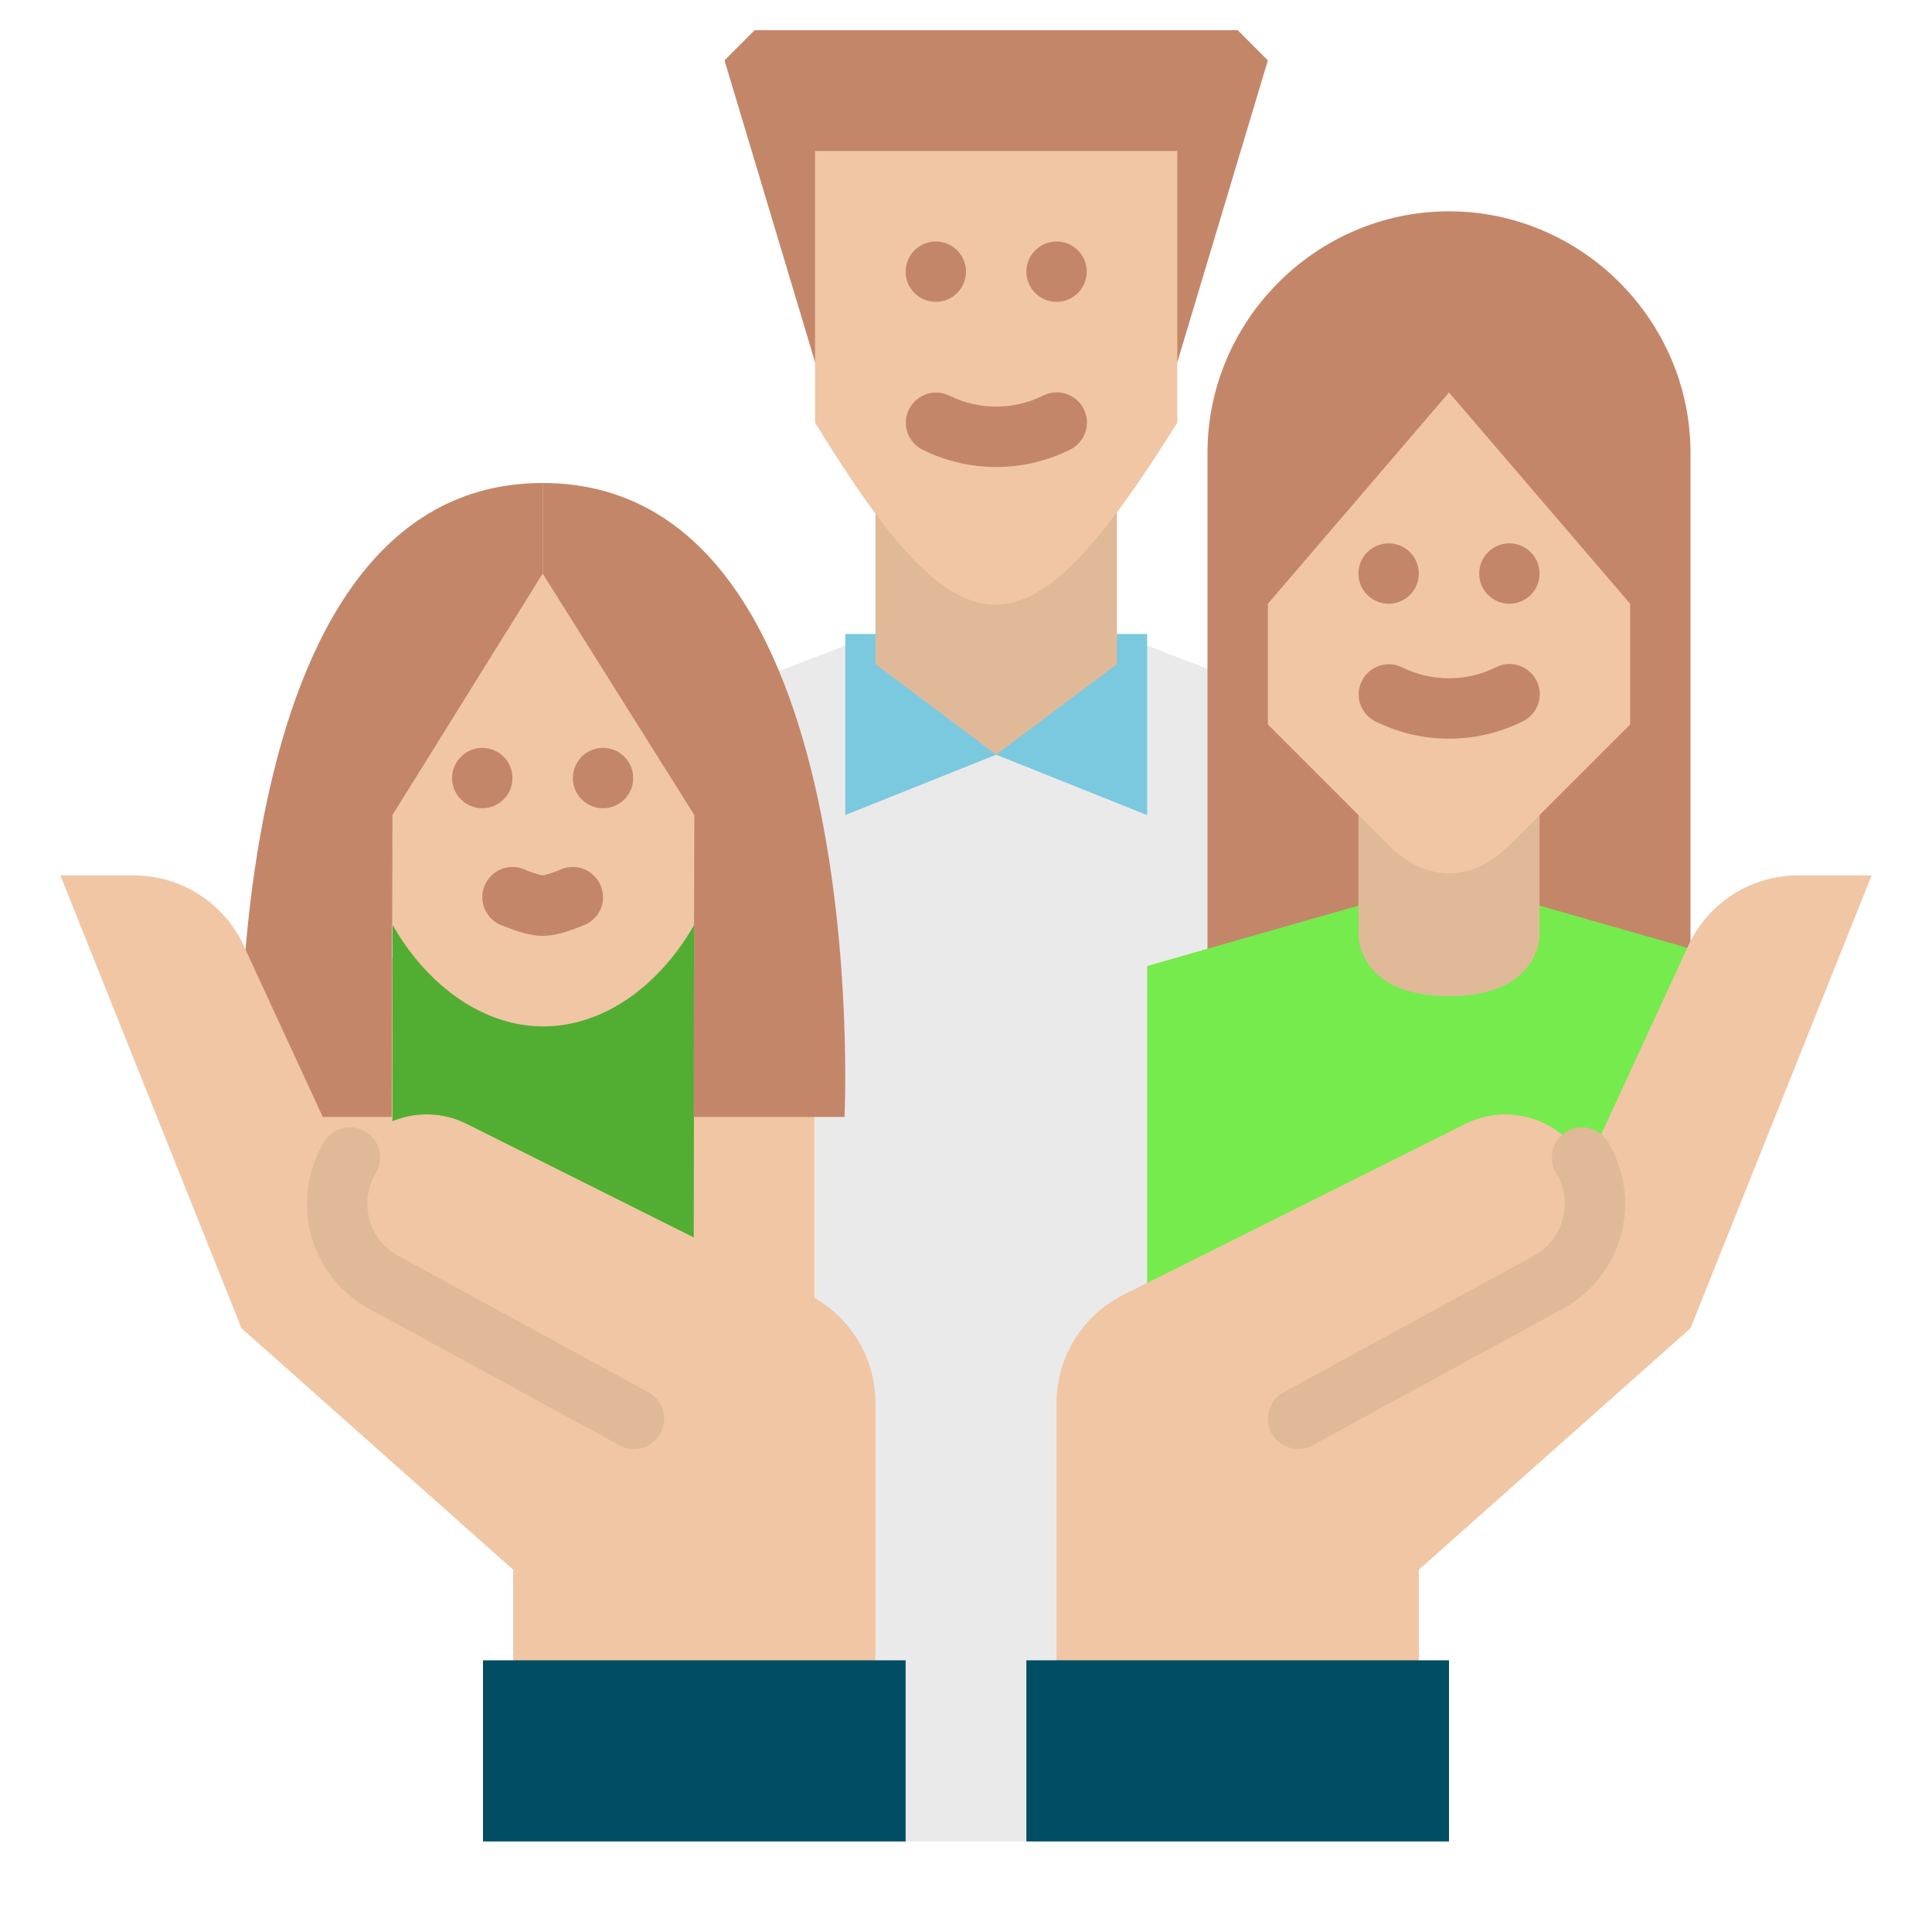 <?xml version="1.0" encoding="UTF-8" standalone="no"?>
<!DOCTYPE svg PUBLIC "-//W3C//DTD SVG 1.1//EN" "http://www.w3.org/Graphics/SVG/1.1/DTD/svg11.dtd">
<svg width="100%" height="100%" viewBox="0 0 512 512" version="1.1" xmlns="http://www.w3.org/2000/svg" xmlns:xlink="http://www.w3.org/1999/xlink" xml:space="preserve" xmlns:serif="http://www.serif.com/" style="fill-rule:evenodd;clip-rule:evenodd;stroke-linejoin:round;stroke-miterlimit:2;">
    <path d="M432,296L400,208L296,168L232,168L128,208L96,296.002L168,296L168,488L360,488L360,296L432,296Z" style="fill:rgb(234,234,234);fill-rule:nonzero;"/>
    <path d="M224,168L224,216L264,200L304,216L304,168L224,168Z" style="fill:rgb(123,201,223);fill-rule:nonzero;"/>
    <path d="M232,120L232,176L264,200L296,176L296,120L232,120Z" style="fill:rgb(224,185,153);fill-rule:nonzero;"/>
    <path d="M216,96L192,16L200,8L328,8L336,16L312,96L216,96Z" style="fill:rgb(196,134,105);fill-rule:nonzero;"/>
    <path d="M312,112C272,176 255.667,176.667 216,112L216,40L312,40L312,112Z" style="fill:rgb(240,198,164);fill-rule:nonzero;"/>
    <circle cx="248" cy="72" r="8" style="fill:rgb(196,134,105);"/>
    <circle cx="280" cy="72" r="8" style="fill:rgb(196,134,105);"/>
    <path d="M264,123.753C257.206,123.759 250.503,122.184 244.422,119.153C241.747,117.789 240.056,115.029 240.056,112.026C240.056,107.637 243.667,104.026 248.056,104.026C249.277,104.026 250.482,104.305 251.578,104.843C259.397,108.728 268.603,108.728 276.422,104.843C277.547,104.269 278.793,103.97 280.056,103.97C284.444,103.97 288.056,107.581 288.056,111.97C288.056,115.018 286.314,117.811 283.578,119.153C277.497,122.184 270.794,123.759 264,123.753Z" style="fill:rgb(196,134,105);fill-rule:nonzero;"/>
    <path d="M448,120L448,280L320,280L320,120C320,84.891 348.891,56 384,56C419.109,56 448,84.891 448,120Z" style="fill:rgb(196,134,105);fill-rule:nonzero;"/>
    <path d="M360,240L304,256L304,384L400,384L464,304L464,256L408,240L360,240Z" style="fill:rgb(117,235,78);fill-rule:nonzero;"/>
    <path d="M360,200L360,248C360,248 360,264 384,264C408,264 408,248 408,248L408,200L360,200Z" style="fill:rgb(224,185,153);fill-rule:nonzero;"/>
    <path d="M432,192L432,160L384,104L336,160L336,192L368,224C377.941,233.941 390.059,233.941 400,224L432,192Z" style="fill:rgb(240,198,164);fill-rule:nonzero;"/>
    <circle cx="368" cy="152" r="8" style="fill:rgb(196,134,105);"/>
    <circle cx="400" cy="152" r="8" style="fill:rgb(196,134,105);"/>
    <path d="M384,195.753C377.206,195.759 370.503,194.184 364.422,191.153C361.747,189.789 360.056,187.029 360.056,184.026C360.056,179.637 363.667,176.026 368.056,176.026C369.277,176.026 370.482,176.305 371.578,176.843C379.397,180.728 388.603,180.728 396.422,176.843C397.547,176.269 398.793,175.97 400.056,175.97C404.444,175.97 408.056,179.581 408.056,183.97C408.056,187.018 406.314,189.811 403.578,191.153C397.497,194.184 390.794,195.759 384,195.753Z" style="fill:rgb(196,134,105);fill-rule:nonzero;"/>
    <path d="M122.211,248L71.811,264L71.811,352L215.811,352L215.811,264L165.411,248L122.211,248Z" style="fill:rgb(240,198,164);fill-rule:nonzero;"/>
    <path d="M184,240L183.811,352L104,352L104,240L184,240Z" style="fill:rgb(82,174,50);fill-rule:nonzero;"/>
    <path d="M192,216C192,242.51 170.51,272 144,272C117.49,272 96,242.51 96,216C96,189.49 117.49,152 144,152C170.51,152 192,189.49 192,216Z" style="fill:rgb(240,198,164);fill-rule:nonzero;"/>
    <circle cx="127.811" cy="206.196" r="8" style="fill:rgb(196,134,105);"/>
    <circle cx="159.811" cy="206.196" r="8" style="fill:rgb(196,134,105);"/>
    <path d="M143.811,248.008C140.683,248.008 137.556,247.064 132.839,245.178C129.808,243.966 127.81,241.014 127.81,237.75C127.81,233.361 131.422,229.75 135.811,229.75C136.828,229.75 137.837,229.944 138.782,230.322C140.395,231.055 142.081,231.617 143.811,232C145.541,231.617 147.226,231.055 148.839,230.322C149.784,229.944 150.793,229.75 151.81,229.75C156.199,229.75 159.811,233.361 159.811,237.75C159.811,241.014 157.813,243.966 154.782,245.178C150.065,247.064 146.938,248.008 143.811,248.008Z" style="fill:rgb(196,134,105);fill-rule:nonzero;"/>
    <path d="M143.811,152L104,216L103.811,296L63.811,296C63.811,296 55.811,128 143.811,128L143.811,152Z" style="fill:rgb(196,134,105);fill-rule:nonzero;"/>
    <path d="M143.811,152L184,216L183.811,296L223.811,296C223.811,296 231.811,128 143.811,128L143.811,152Z" style="fill:rgb(196,134,105);fill-rule:nonzero;"/>
    <path d="M476.475,232C464.015,232 452.641,239.277 447.42,250.59L420.457,309.01C420.107,308.261 419.718,307.531 419.293,306.822C412.956,296.257 399.385,292.305 388.367,297.816L297.689,343.155C286.865,348.567 280,359.675 280,371.777L280,456L376,456L376,416L448,352L496,232L476.475,232Z" style="fill:rgb(240,198,164);fill-rule:nonzero;"/>
    <path d="M214.311,343.155L123.633,297.816C112.615,292.305 99.044,296.257 92.707,306.822C92.282,307.531 91.893,308.261 91.543,309.01L64.58,250.59C59.359,239.277 47.985,232 35.525,232L16,232L64,352L136,416L136,456L232,456L232,371.777C232,359.675 225.135,348.567 214.311,343.155Z" style="fill:rgb(240,198,164);fill-rule:nonzero;"/>
    <g transform="matrix(-3.82857e-16,-1,1,-3.82857e-16,-136,792)">
        <rect x="304" y="408" width="48" height="112" style="fill:rgb(0,77,100);"/>
    </g>
    <g transform="matrix(-3.82857e-16,-1,1,-3.82857e-16,-280,648)">
        <rect x="160" y="408" width="48" height="112" style="fill:rgb(0,77,100);"/>
    </g>
    <path d="M344.007,384C344.003,384 344,384 343.996,384C339.608,384 335.996,380.389 335.996,376C335.996,373.075 337.601,370.374 340.169,368.975L406.487,332.8C411.526,330.053 414.673,324.754 414.673,319.015C414.673,316.169 413.899,313.375 412.434,310.935C411.663,309.677 411.254,308.229 411.254,306.754C411.254,302.365 414.866,298.754 419.254,298.754C422.088,298.754 424.718,300.259 426.153,302.703C429.111,307.63 430.674,313.271 430.674,319.018C430.674,330.602 424.323,341.3 414.153,346.847L347.835,383.02C346.662,383.663 345.345,384 344.007,384Z" style="fill:rgb(224,185,153);fill-rule:nonzero;"/>
    <path d="M167.993,384C166.656,384 165.341,383.663 164.169,383.021L97.851,346.85C87.681,341.303 81.33,330.605 81.33,319.021C81.33,313.274 82.893,307.633 85.851,302.706C87.286,300.262 89.916,298.757 92.75,298.757C97.138,298.757 100.75,302.368 100.75,306.757C100.75,308.232 100.341,309.68 99.57,310.938C98.105,313.378 97.331,316.172 97.331,319.018C97.331,324.757 100.477,330.056 105.516,332.803L171.835,368.977C174.401,370.377 176.004,373.077 176.004,376C176.004,380.389 172.393,384 168.004,384C168,384 167.997,384 167.993,384Z" style="fill:rgb(224,185,153);fill-rule:nonzero;"/>
</svg>
